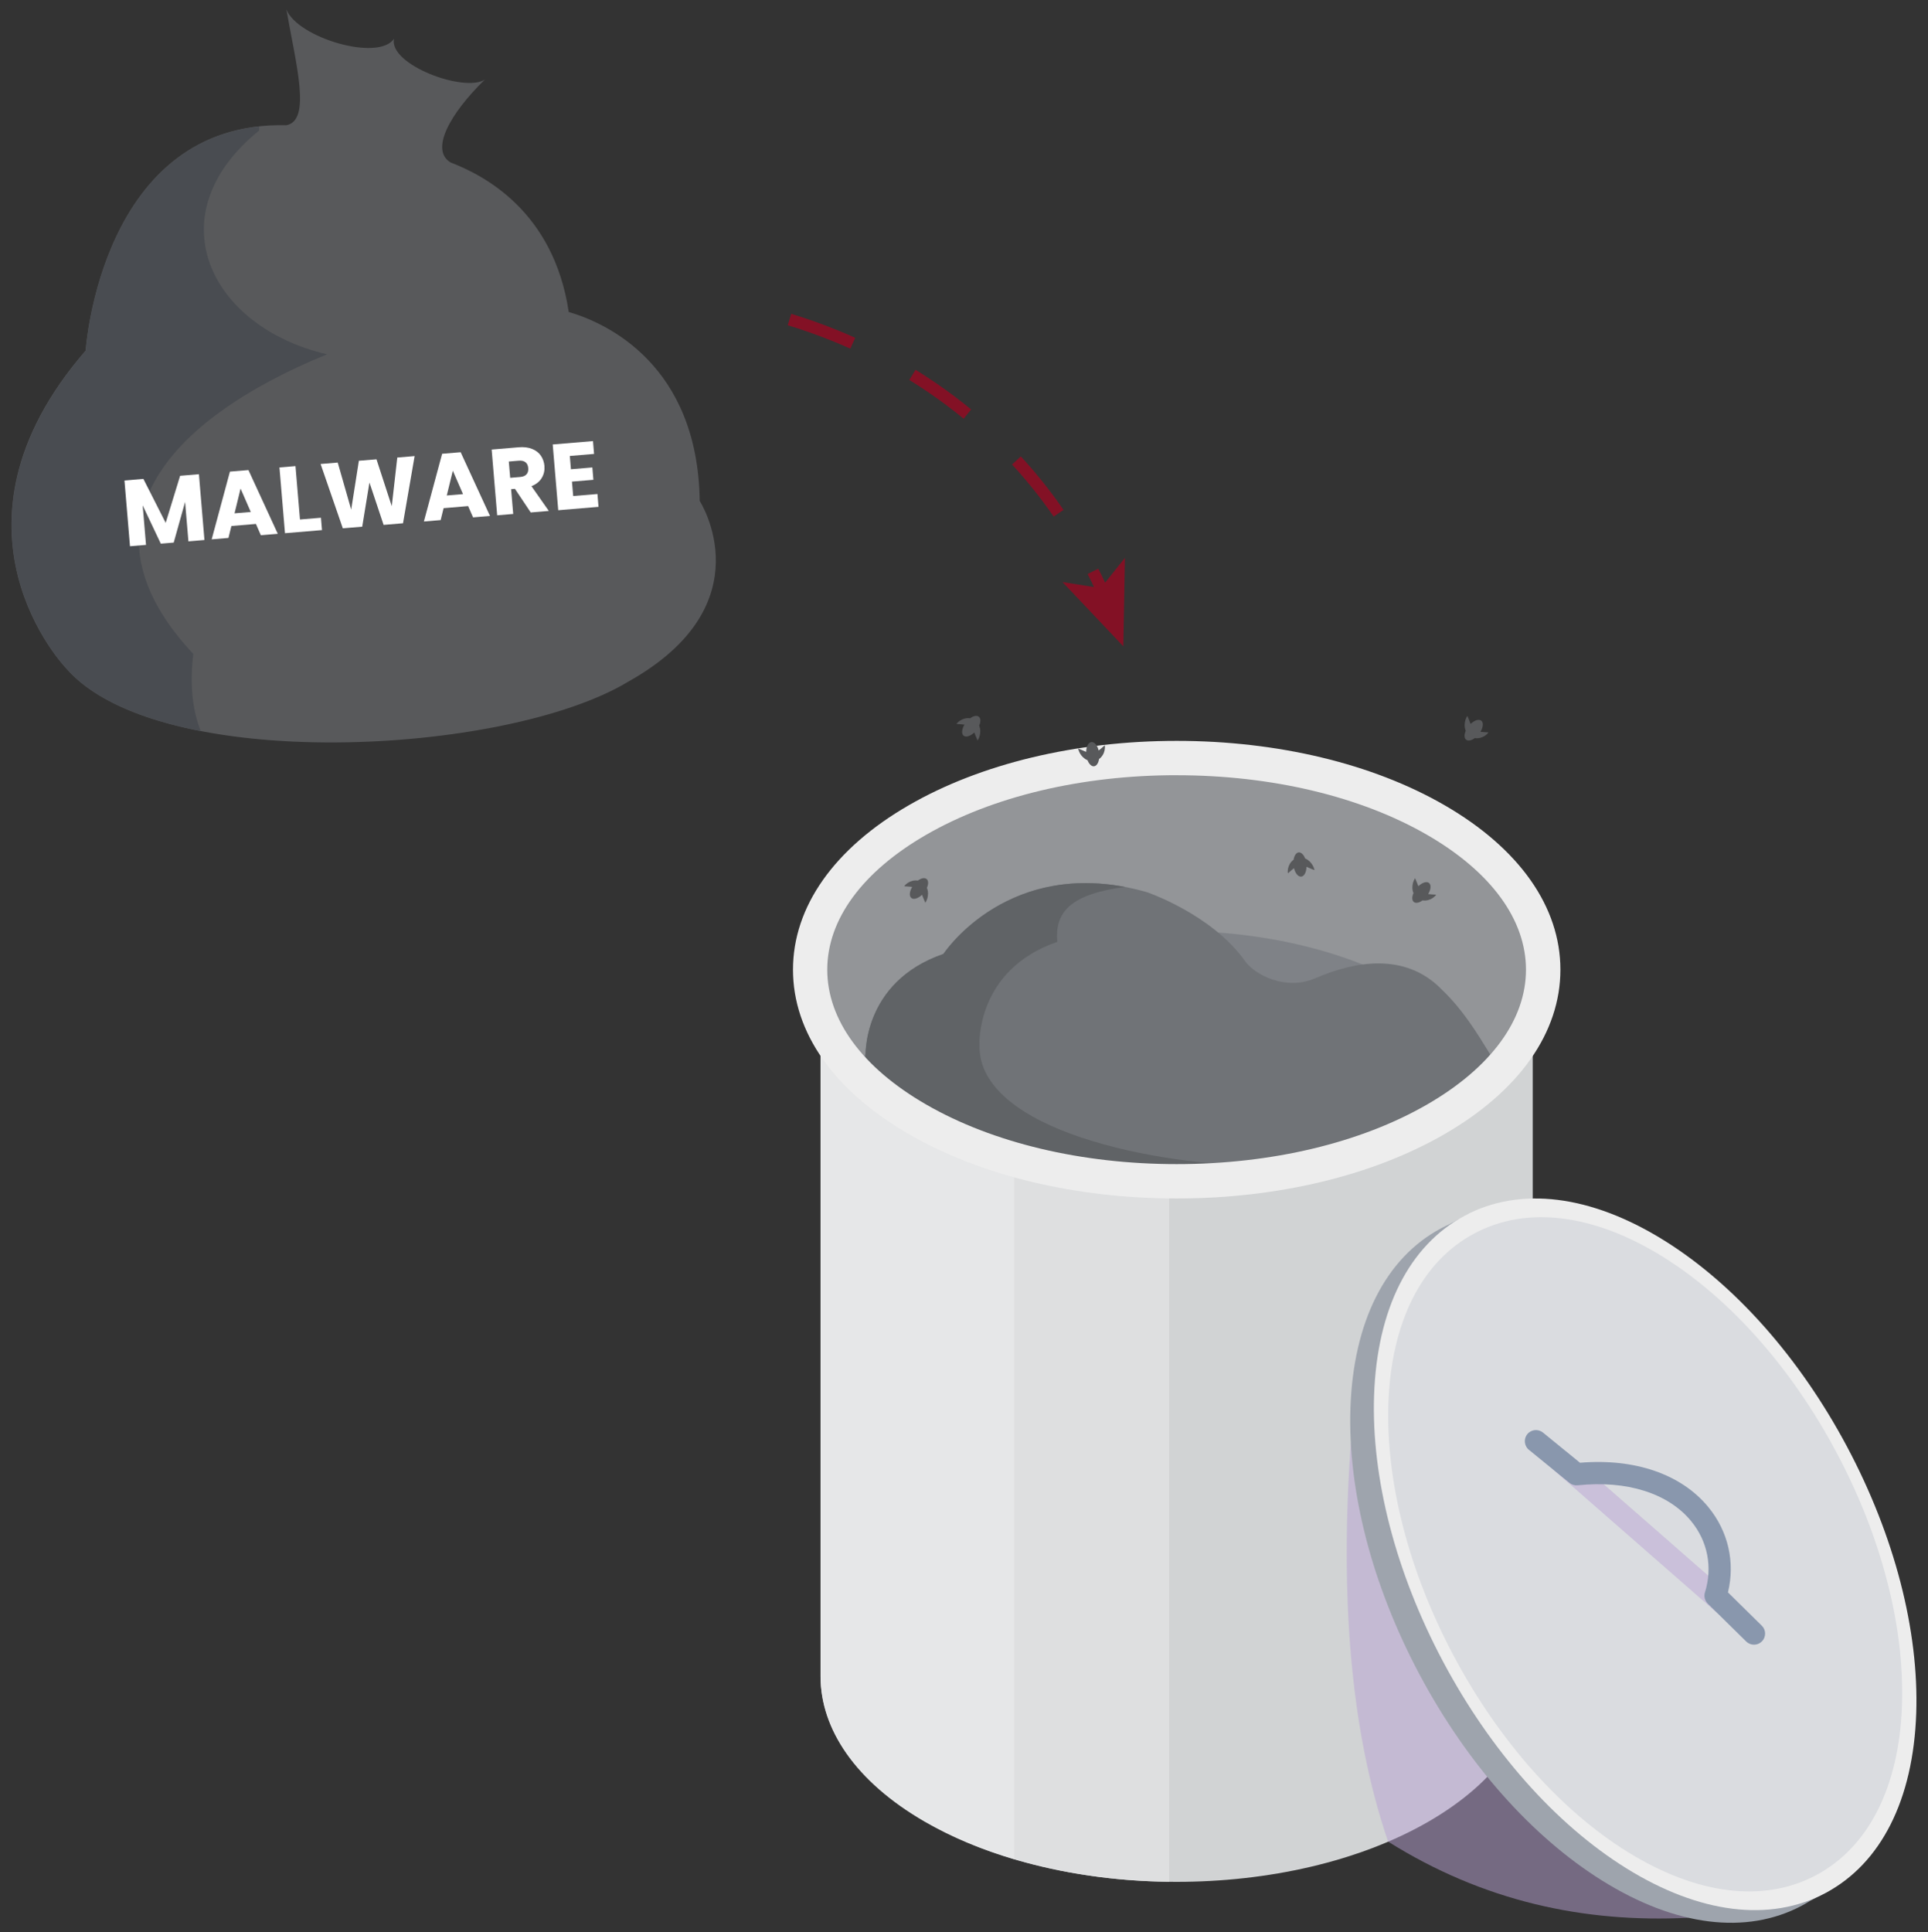 <?xml version="1.0" encoding="UTF-8"?>
<svg xmlns="http://www.w3.org/2000/svg" viewBox="0 0 485 486">
  <rect x="0" y="0" width="485" height="486" fill="#333333" stroke="none"/>
  <defs>
    <style>
      .cls-1 {
        fill: #58595b;
      }

      .cls-1, .cls-2, .cls-3, .cls-4, .cls-5, .cls-6, .cls-7, .cls-8, .cls-9, .cls-10, .cls-11, .cls-12, .cls-13, .cls-14, .cls-15, .cls-16, .cls-17 {
        stroke-width: 0px;
      }

      .cls-2 {
        fill: #494c51;
      }

      .cls-3 {
        fill: #dedfe0;
      }

      .cls-4, .cls-5 {
        fill: #b9a3d3;
      }

      .cls-4, .cls-18 {
        mix-blend-mode: multiply;
        opacity: .5;
      }

      .cls-19 {
        isolation: isolate;
      }

      .cls-6 {
        fill: #9ea4ad;
      }

      .cls-7 {
        fill: #e6e7e8;
      }

      .cls-8 {
        fill: #d1d3d4;
      }

      .cls-9 {
        fill: #8997ad;
      }

      .cls-10 {
        fill: #606366;
      }

      .cls-11 {
        fill: #939598;
      }

      .cls-12 {
        fill: #dadce0;
      }

      .cls-13 {
        fill: #7f8287;
      }

      .cls-14 {
        fill: #ededed;
      }

      .cls-15 {
        fill: #831125;
      }

      .cls-16 {
        fill: #fff;
      }

      .cls-20 {
        fill: none;
        stroke: #831125;
        stroke-dasharray: 0 0 17 17;
        stroke-miterlimit: 10;
        stroke-width: 3px;
      }

      .cls-17 {
        fill: #707377;
      }
    </style>
  </defs>
  <g class="cls-19">
    <g id="Vrstva_1" data-name="Vrstva 1">
      <g>
        <g>
          <path class="cls-8" d="M385.57,421.63h0v-178.69h-179.16v178.7h0c0,13.23,8.75,26.47,26.24,36.57,34.98,20.2,91.7,20.2,126.69,0,17.49-10.1,26.24-23.33,26.24-36.57h0Z"/>
          <path class="cls-7" d="M255.25,242.94h-48.84v178.7c0,13.23,8.75,26.47,26.24,36.57,6.82,3.94,14.46,7.1,22.61,9.5v-224.77Z"/>
          <path class="cls-4" d="M424.74,482.39c-26.24,1.32-51.56-4.11-75.55-19.15-9.66-28.26-12.06-62.26-9.39-100.27l84.94,119.41Z"/>
          <g>
            <g>
              <path class="cls-6" d="M455.31,478.16l4.83-2.57-.37-.69c9.97-8.53,15.7-22.68,16.32-40.76.71-20.84-5.47-44.65-17.4-67.05-11.93-22.4-28.25-40.81-45.94-51.85-15.35-9.58-30.29-12.72-42.92-9.2l-.37-.7-4.93,2.63h0c-.68.31-1.35.64-2.01.99-13.97,7.44-22.07,23.49-22.81,45.2-.71,20.84,5.47,44.65,17.39,67.05,0,0,0,0,0,0,11.93,22.39,28.24,40.8,45.94,51.84,18.43,11.5,36.27,13.73,50.24,6.29.69-.37,1.37-.77,2.03-1.18Z"/>
              <path class="cls-14" d="M482.04,430.97c.71-20.84-5.47-44.65-17.39-67.05-11.93-22.4-28.25-40.81-45.94-51.85-18.43-11.5-36.27-13.73-50.24-6.29-13.97,7.44-22.07,23.49-22.81,45.2-.71,20.84,5.47,44.65,17.39,67.05,0,0,0,0,0,0,11.93,22.39,28.24,40.8,45.94,51.84,18.43,11.49,36.27,13.73,50.24,6.29,13.97-7.44,22.07-23.49,22.81-45.2Z"/>
            </g>
            <path class="cls-12" d="M478.46,428.86c.67-19.75-5.18-42.31-16.48-63.52-11.3-21.22-26.76-38.66-43.52-49.12-17.46-10.89-34.36-13.01-47.59-5.96-13.23,7.05-20.91,22.25-21.61,42.82-.67,19.74,5.18,42.3,16.48,63.53,0,0,0,0,0,0,11.3,21.21,26.76,38.66,43.52,49.11,17.46,10.89,34.36,13.01,47.59,5.96,13.23-7.05,20.91-22.26,21.61-42.82Z"/>
            <g>
              <g class="cls-18">
                <path class="cls-5" d="M390.18,368.94c-.53-1-.42-2.25.36-3.15,1.02-1.16,2.78-1.28,3.94-.26l41.11,35.94c1.16,1.01,1.28,2.78.26,3.94-1.02,1.16-2.78,1.28-3.94.27l-41.11-35.94c-.26-.23-.47-.5-.63-.79Z"/>
              </g>
              <path class="cls-9" d="M383.91,363.82c-.51-.96-.43-2.18.3-3.08.98-1.19,2.73-1.37,3.93-.4l9.32,7.6c13.77-1.16,25.49,2.87,32.28,11.15,5.01,6.1,6.77,13.84,4.94,21.46l8.51,8.37c1.1,1.08,1.11,2.85.03,3.95-1.08,1.1-2.85,1.11-3.95.03l-9.67-9.52c-.74-.73-1.02-1.82-.71-2.82,1.96-6.33.7-12.86-3.47-17.93-5.77-7.03-16.18-10.32-28.55-9.02-.74.08-1.48-.14-2.06-.61l-10.21-8.32c-.3-.24-.53-.53-.7-.85Z"/>
            </g>
          </g>
          <g>
            <path class="cls-1" d="M272.4,282.12c-.45-.28-1.14-.04-1.77.55-.4-.02-.78.06-1.11.18-.34.13-.65.31-.92.54-.26.22-.5.48-.67.8.63-.03,1.18-.07,1.67-.07-.46,1.02-.43,1.99.11,2.33.54.34,1.42-.08,2.13-.94.27.47.52,1.01.89,1.59.31-.63.41-1.31.32-2.02-.05-.35-.15-.72-.34-1.07,0-.02-.02-.04-.03-.05.25-.83.16-1.55-.29-1.84Z"/>
            <path class="cls-1" d="M304.36,254.52c.52-.12.83-.78.86-1.64.3-.27.51-.59.66-.91.15-.34.24-.68.27-1.03.03-.35.02-.69-.09-1.04-.43.47-.78.89-1.14,1.23-.4-1.04-1.1-1.72-1.72-1.57-.62.14-.95,1.06-.84,2.17-.52-.14-1.08-.34-1.75-.49.23.67.64,1.22,1.2,1.66.28.22.61.4.99.51.02,0,.04,0,.06.01.41.76.99,1.21,1.5,1.09Z"/>
            <path class="cls-1" d="M279.19,247.11c-.45-.28-1.14-.04-1.77.55-.4-.02-.78.06-1.11.18-.34.13-.65.31-.92.53-.26.23-.5.48-.67.8.63-.03,1.18-.07,1.67-.07-.46,1.02-.43,1.99.11,2.33.54.33,1.42-.08,2.13-.94.27.47.52,1.01.89,1.59.31-.64.41-1.31.32-2.02-.05-.35-.15-.72-.34-1.07,0-.02-.02-.04-.03-.05.25-.83.16-1.55-.29-1.84Z"/>
          </g>
          <path class="cls-3" d="M255.25,261.07v206.63c12.05,3.53,24.96,5.48,38.85,5.63v-212.27h-38.85Z"/>
          <path class="cls-11" d="M359.33,206.36c-34.98-20.2-91.7-20.2-126.69,0-34.98,20.2-34.98,52.95,0,73.14,34.98,20.2,91.7,20.2,126.69,0,34.98-20.2,34.98-52.95,0-73.14Z"/>
          <path class="cls-13" d="M235.53,282.67c33.39,20.2,87.52,20.2,120.91,0,8.15-4.93,14.3-10.61,18.47-16.67-4.17-6.06-10.32-11.73-18.47-16.67-33.39-20.2-87.52-20.2-120.91,0-8.15,4.93-14.3,10.6-18.47,16.66,4.17,6.06,10.32,11.74,18.47,16.66Z"/>
          <path class="cls-17" d="M217.73,266.01s-1.06-18.95,19.59-26.05c0,0,16.59-25.39,51.12-15.57,0,0,16.36,5.52,24.76,17.36,2.41,3.39,10.15,7.56,17.68,4.31,9.55-4.12,22.43-6.71,31.7,2.74,5.38,5.13,8.84,10.81,12.33,16.48-5.84,15.58-103.72,60.69-157.19.74Z"/>
          <path class="cls-10" d="M246.39,262.96s-1.06-18.94,19.59-26.05c-.72-7.67,3.61-12.04,17.03-13.81-30.84-5.86-45.69,16.86-45.69,16.86-20.65,7.11-19.59,26.06-19.59,26.06,27.87,31.25,67.81,33.95,100.49,27.17-26.88.15-72.12-8.79-71.83-30.22Z"/>
          <path class="cls-14" d="M296,301.46h0c-25.38,0-49.3-5.74-67.36-16.17-18.81-10.86-29.16-25.55-29.16-41.38s10.36-30.53,29.17-41.38c18.06-10.43,41.98-16.17,67.36-16.17s49.3,5.74,67.36,16.17c18.81,10.86,29.16,25.56,29.16,41.38s-10.36,30.52-29.17,41.38c-18.06,10.43-41.98,16.17-67.35,16.17ZM295.99,194.99c-23.88,0-46.27,5.33-63.04,15.01-16.02,9.25-24.85,21.29-24.85,33.91s8.82,24.65,24.85,33.9c16.77,9.68,39.15,15.01,63.04,15.01h0c23.88,0,46.26-5.33,63.03-15.01,16.02-9.25,24.85-21.29,24.85-33.9s-8.83-24.65-24.85-33.9c-16.77-9.68-39.16-15.01-63.04-15.01Z"/>
          <g>
            <path class="cls-1" d="M368.81,186.06c.5.4,1.36.21,2.19-.4.48.08.93.04,1.35-.06.43-.11.82-.28,1.17-.51.35-.23.67-.5.91-.86-.76-.06-1.42-.08-2.01-.16.69-1.15.81-2.32.21-2.79-.6-.48-1.71-.11-2.68.81-.26-.6-.48-1.28-.83-2.02-.46.71-.68,1.51-.68,2.36,0,.43.08.88.25,1.32,0,.02.02.04.03.07-.42.95-.42,1.83.08,2.23Z"/>
            <path class="cls-1" d="M326.68,214.41c-.63.07-1.11.81-1.27,1.84-.39.28-.69.63-.92.99-.23.38-.38.78-.47,1.19-.08.41-.12.83-.04,1.25.58-.5,1.06-.95,1.53-1.3.32,1.3,1.07,2.21,1.83,2.12.76-.08,1.29-1.13,1.32-2.47.6.24,1.24.57,2.02.84-.18-.83-.59-1.54-1.19-2.15-.31-.3-.67-.56-1.11-.76-.02-.01-.05-.02-.07-.03-.38-.97-1-1.59-1.64-1.52Z"/>
            <path class="cls-1" d="M355.66,226.88c.5.4,1.36.21,2.19-.4.48.08.93.04,1.35-.06.43-.11.82-.28,1.17-.51.35-.23.67-.5.91-.86-.76-.06-1.42-.08-2.01-.16.69-1.15.8-2.31.21-2.79-.6-.48-1.71-.11-2.68.81-.26-.59-.48-1.28-.83-2.02-.46.71-.68,1.51-.68,2.37,0,.43.08.87.25,1.32,0,.02.02.05.03.07-.42.95-.42,1.83.08,2.23Z"/>
          </g>
          <g>
            <path class="cls-1" d="M233.08,221.1c-.5-.4-1.36-.21-2.19.4-.48-.08-.93-.04-1.35.06-.43.11-.82.28-1.17.51-.35.23-.67.5-.91.86.76.06,1.42.08,2.01.16-.69,1.15-.8,2.31-.21,2.79.6.48,1.71.11,2.68-.81.26.59.48,1.28.83,2.02.46-.71.68-1.51.68-2.37,0-.43-.08-.87-.25-1.32,0-.02-.02-.05-.03-.07.42-.95.42-1.83-.08-2.23Z"/>
            <path class="cls-1" d="M275.21,192.75c.63-.07,1.11-.81,1.27-1.83.39-.28.69-.63.92-1,.23-.38.38-.78.47-1.19.08-.41.12-.83.04-1.25-.58.5-1.06.95-1.53,1.3-.32-1.3-1.07-2.21-1.83-2.12-.76.08-1.29,1.13-1.32,2.47-.6-.24-1.24-.57-2.02-.84.18.83.59,1.55,1.19,2.15.31.3.67.56,1.11.76.02.01.05.02.07.03.38.97,1,1.59,1.64,1.52Z"/>
            <path class="cls-1" d="M246.23,180.28c-.5-.4-1.36-.21-2.19.4-.48-.08-.93-.04-1.35.06-.43.11-.82.28-1.17.51-.35.23-.67.5-.91.86.76.06,1.42.08,2.01.16-.69,1.15-.81,2.31-.21,2.79.6.48,1.71.11,2.68-.81.26.59.48,1.28.83,2.02.46-.71.68-1.51.68-2.36,0-.43-.08-.87-.25-1.32,0-.02-.02-.05-.03-.07.42-.95.42-1.83-.08-2.23Z"/>
          </g>
        </g>
        <g>
          <path class="cls-1" d="M21.54,88.2s3.8-57.87,50.5-56.7c6.34-1.21,2.42-15.29,0-29.15,2.75,7.17,23.25,13.21,27.07,7.38-1.42,6.52,17.72,13.65,22.87,10.27-8.9,8.68-13.83,17.76-8.62,20.87,8.39,3.22,25.91,12.26,29.71,37.61,9.57,2.75,32.47,13.33,32.95,47.53,0,0,16.75,25.93-17.83,45.37-30.9,18.78-118.45,23.3-141.52-3.24,0,0-34.03-35.11,4.86-79.94Z"/>
          <path class="cls-2" d="M21.55,88.22s3.42-52.08,43.65-56.42c0,.35-.01.69-.01,1.04-26.07,21.07-12.69,49.33,17.08,56.29-41.07,16.8-63.5,43.51-33.64,75.37-.91,7.6-.26,14.08,1.87,19.41-14.77-2.87-27.05-7.97-33.8-15.74,0,0-34.03-35.11,4.86-79.94Z"/>
        </g>
        <g>
          <path class="cls-16" d="M50.04,119.29l1.39,16.54-4.03.34-.84-9.92-2.86,10.23-3.25.27-4.56-9.63.84,9.94-4.03.34-1.39-16.54,4.76-.4,5.61,11.06,3.63-11.84,4.74-.4Z"/>
          <path class="cls-16" d="M64.38,131.79l-6.17.52-.74,3-4.22.36,4.59-17.04,4.66-.39,7.38,16.03-4.26.36-1.24-2.84ZM63.08,128.77l-2.56-5.88-1.52,6.23,4.08-.34Z"/>
          <path class="cls-16" d="M75.46,130.67l5.28-.44.26,3.11-9.31.78-1.39-16.54,4.03-.34,1.13,13.43Z"/>
          <path class="cls-16" d="M104.3,114.72l-2.92,16.9-4.88.41-3.56-10.66-1.82,11.11-4.88.41-5.59-16.18,4.31-.36,3.39,11.84,1.93-12.29,4.43-.37,3.84,11.8,1.39-12.24,4.33-.37Z"/>
          <path class="cls-16" d="M117.76,127.3l-6.17.52-.74,3-4.22.36,4.59-17.04,4.66-.39,7.38,16.03-4.26.36-1.24-2.84ZM116.47,124.28l-2.56-5.88-1.52,6.23,4.08-.34Z"/>
          <path class="cls-16" d="M133.51,128.91l-3.97-5.95-.97.08.53,6.24-4.03.34-1.39-16.54,6.76-.57c1.3-.11,2.43.02,3.39.4.96.38,1.7.94,2.22,1.7.52.75.82,1.62.91,2.59.09,1.1-.13,2.11-.68,3.02-.55.92-1.41,1.61-2.59,2.07l4.37,6.23-4.55.38ZM128.34,120.19l2.5-.21c.74-.06,1.28-.29,1.62-.68.34-.39.48-.92.42-1.58s-.28-1.11-.68-1.44c-.4-.33-.97-.46-1.71-.4l-2.5.21.35,4.1Z"/>
          <path class="cls-16" d="M143.34,114.68l.28,3.35,5.39-.45.26,3.11-5.39.45.31,3.63,6.1-.51.27,3.23-10.13.85-1.39-16.54,10.13-.85.27,3.23-6.1.51Z"/>
        </g>
        <g>
          <path class="cls-20" d="M198.6,80.38c12.19,3.69,40.34,14.09,62.48,41.7,7.45,9.3,12.67,18.6,16.34,26.83"/>
          <polygon class="cls-15" points="282.58 162.58 267.29 146.42 276.9 147.93 282.98 140.33 282.58 162.58"/>
        </g>
      </g>
    </g>
  </g>
</svg>
